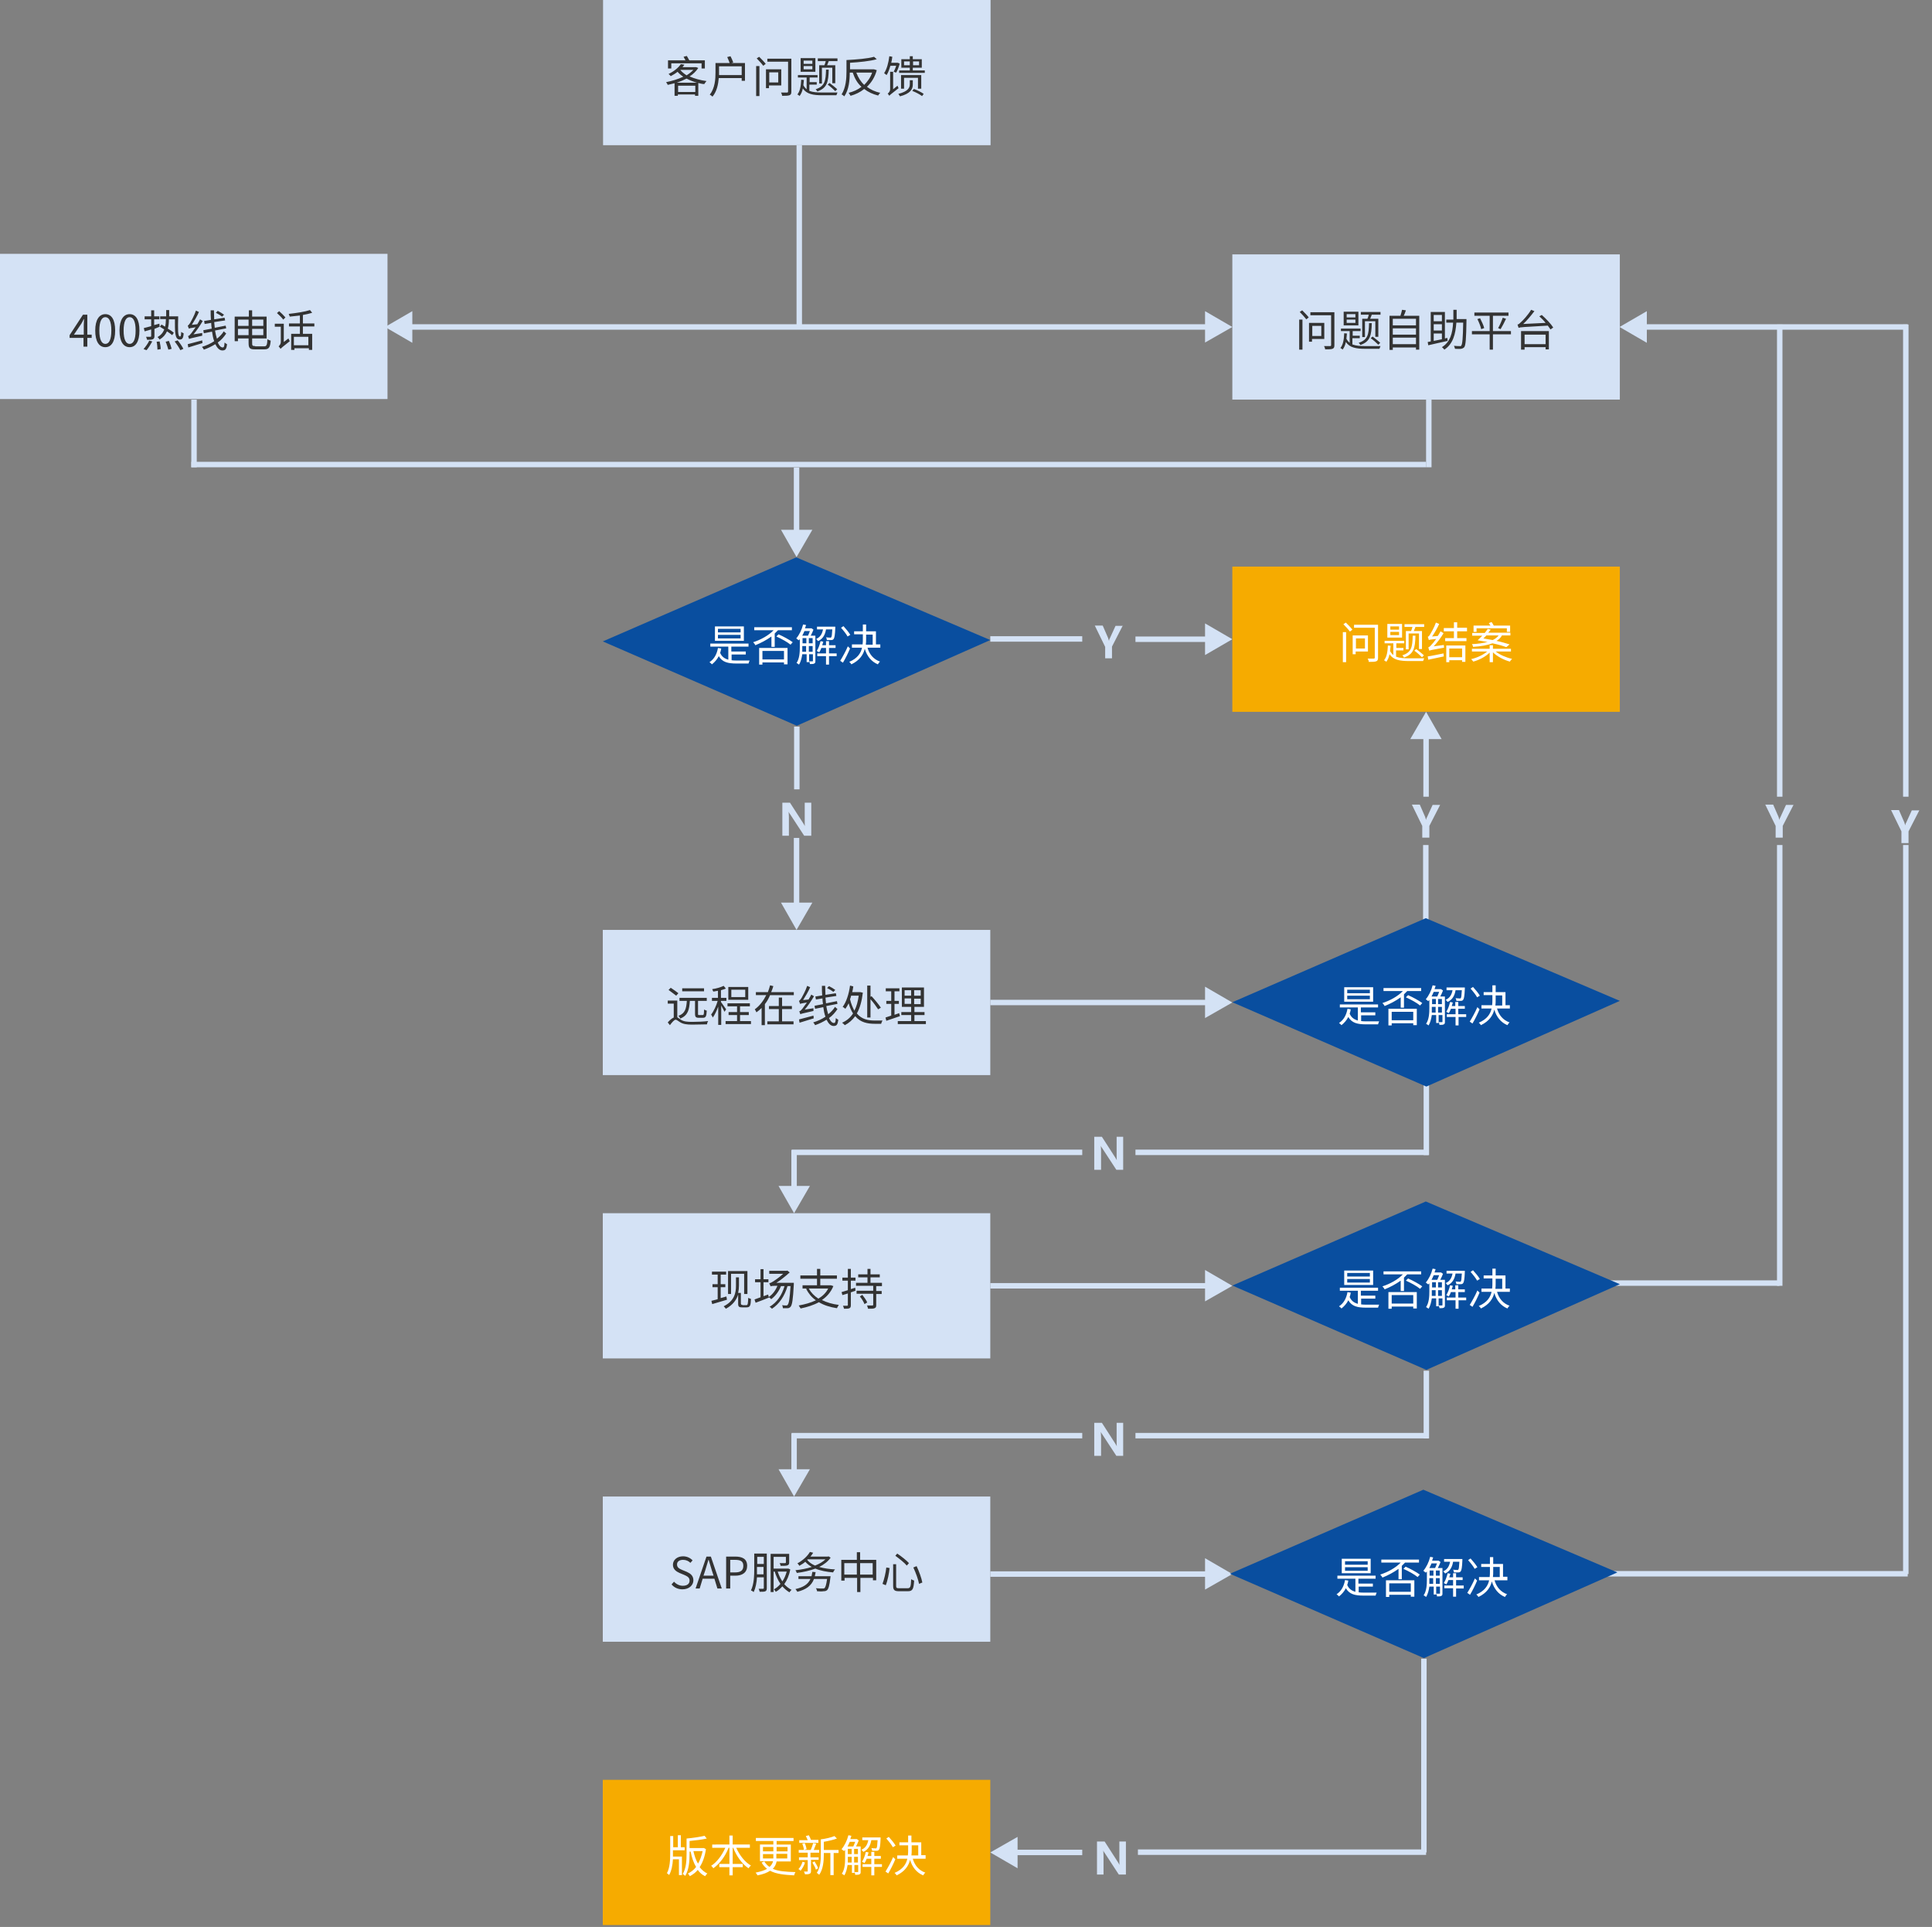 <?xml version="1.0" encoding="utf-8"?>
<!-- Generator: Adobe Illustrator 26.0.0, SVG Export Plug-In . SVG Version: 6.00 Build 0)  -->
<svg version="1.1" id="图层_1" xmlns="http://www.w3.org/2000/svg" xmlns:xlink="http://www.w3.org/1999/xlink" x="0px" y="0px"
	 viewBox="0 0 708 706" style="enable-background:new 0 0 708 706;" xml:space="preserve">
<rect x="0" y="0" width="708" height="706" fill="#808080" stroke="none"/>
<style type="text/css">
	.st0{fill:none;stroke:#D4E2F5;stroke-width:2;}
	.st1{fill:#D4E2F5;}
	.st2{fill:#333333;}
	.st3{fill:#F6AB00;}
	.st4{fill:#FFFFFF;}
	.st5{fill:#094E9F;}
</style>
<line class="st0" x1="292.9" y1="53.2" x2="292.9" y2="119.8"/>
<line class="st0" x1="71.1" y1="146.4" x2="71.1" y2="171.2"/>
<line class="st0" x1="70.1" y1="170.2" x2="522.6" y2="170.2"/>
<line class="st0" x1="523.6" y1="146.4" x2="523.6" y2="171.2"/>
<line class="st0" x1="362.9" y1="234.1" x2="396.6" y2="234.1"/>
<line class="st0" x1="292" y1="266.2" x2="292" y2="289.2"/>
<line class="st0" x1="522.5" y1="337.1" x2="522.5" y2="309.6"/>
<path class="st1" d="M411.5,229.1l-4,7.8v4.3H405V237l-3.8-7.8h2.9l2,4.6c0,0.1,0.1,0.4,0.3,1h0c0.1-0.4,0.1-0.7,0.3-0.9l2.1-4.6
	H411.5z"/>
<path class="st1" d="M297.3,306.2h-2.6l-5.1-7.8c-0.3-0.4-0.5-0.7-0.6-1h0c0,0.4,0.1,1.1,0.1,1.9v6.9h-2.4v-12.1h2.8l4.9,7.6
	c0.3,0.5,0.5,0.8,0.6,1h0c-0.1-0.3-0.1-0.8-0.1-1.7v-6.9h2.4V306.2z"/>
<path class="st1" d="M527.8,294.8l-4,7.8v4.3h-2.6v-4.3l-3.8-7.8h2.9l2,4.6c0,0.1,0.1,0.4,0.3,1h0c0.1-0.4,0.1-0.7,0.3-0.9l2.1-4.6
	H527.8z"/>
<path class="st1" d="M703.4,296.8l-4,7.8v4.3h-2.6v-4.3l-3.8-7.8h2.9l2,4.6c0,0.1,0.1,0.4,0.3,1h0c0.1-0.4,0.1-0.7,0.3-0.9l2.1-4.6
	H703.4z"/>
<path class="st1" d="M657.3,294.8l-4,7.8v4.3h-2.6v-4.3l-3.8-7.8h2.9l2,4.6c0,0.1,0.1,0.4,0.3,1h0c0.1-0.4,0.1-0.7,0.3-0.9l2.1-4.6
	H657.3z"/>
<path class="st1" d="M141.1,119.8l10,5.8V114L141.1,119.8z M451.6,119.8l-10-5.8v11.5L451.6,119.8z M150.1,120.8h292.5v-2H150.1
	V120.8z"/>
<path class="st1" d="M291.9,204.1l5.8-10l-11.5,0L291.9,204.1z M292.9,195.1v-23.8h-2v23.8H292.9z"/>
<path class="st1" d="M451.6,234.2l-10-5.8V240L451.6,234.2z M442.6,233.2h-26.5v2h26.5V233.2z"/>
<path class="st1" d="M451.6,367.3l-10-5.8v11.5L451.6,367.3z M442.6,366.3h-79.7v2h79.7V366.3z"/>
<path class="st1" d="M451.6,471.1l-10-5.8v11.5L451.6,471.1z M442.6,470.1h-79.7v2h79.7V470.1z"/>
<path class="st1" d="M451.6,576.7l-10-5.8v11.5L451.6,576.7z M442.6,575.7h-79.7v2h79.7V575.7z"/>
<path class="st1" d="M593.5,119.8l10,5.8V114L593.5,119.8z M602.5,120.8h96.6v-2h-96.6V120.8z"/>
<path class="st1" d="M362.9,678.7l10,5.8v-11.5L362.9,678.7z M371.9,679.7h24.7v-2h-24.7V679.7z"/>
<path class="st1" d="M291.9,340.7l5.8-10h-11.5L291.9,340.7z M292.9,331.7V307h-2v24.7H292.9z"/>
<path class="st1" d="M522.6,260.8l-5.8,10h11.5L522.6,260.8z M521.6,269.8v22.1h2v-22.1H521.6z"/>
<line class="st0" x1="290.1" y1="422.2" x2="396.6" y2="422.2"/>
<line class="st0" x1="416.1" y1="422.2" x2="523.5" y2="422.2"/>
<line class="st0" x1="522.7" y1="396.6" x2="522.7" y2="423.2"/>
<path class="st1" d="M411.7,428.6h-2.6l-5.1-7.8c-0.3-0.4-0.5-0.7-0.6-1h0c0,0.4,0.1,1.1,0.1,1.9v6.9H401v-12.1h2.8l4.9,7.6
	c0.3,0.5,0.5,0.8,0.6,1h0c-0.1-0.3-0.1-0.8-0.1-1.7v-6.9h2.4V428.6z"/>
<path class="st1" d="M291,444.5l5.8-10h-11.5L291,444.5z M292,435.5v-14.1h-2v14.1H292z"/>
<line class="st0" x1="290.1" y1="526" x2="396.6" y2="526"/>
<line class="st0" x1="416.1" y1="526" x2="523.5" y2="526"/>
<line class="st0" x1="417" y1="678.6" x2="522.6" y2="678.6"/>
<line class="st0" x1="584.7" y1="576.6" x2="699.1" y2="576.6"/>
<line class="st0" x1="546.5" y1="470.1" x2="652.1" y2="470.1"/>
<line class="st0" x1="522.7" y1="502.2" x2="522.7" y2="527"/>
<line class="st0" x1="521.8" y1="607.7" x2="521.8" y2="678.7"/>
<line class="st0" x1="698.4" y1="309.6" x2="698.4" y2="576.7"/>
<line class="st0" x1="652.2" y1="309.6" x2="652.2" y2="471.1"/>
<line class="st0" x1="698.4" y1="118.9" x2="698.4" y2="291.9"/>
<line class="st0" x1="652.2" y1="118.9" x2="652.2" y2="291.9"/>
<path class="st1" d="M411.7,533.4h-2.6l-5.1-7.8c-0.3-0.4-0.5-0.7-0.6-1h0c0,0.4,0.1,1.1,0.1,1.9v6.9H401v-12.1h2.8l4.9,7.6
	c0.3,0.5,0.5,0.8,0.6,1h0c-0.1-0.3-0.1-0.8-0.1-1.7v-6.9h2.4V533.4z"/>
<path class="st1" d="M412.6,686.8H410l-5.1-7.8c-0.3-0.4-0.5-0.7-0.6-1h0c0,0.4,0.1,1.1,0.1,1.9v6.9h-2.4v-12.1h2.8l4.9,7.6
	c0.3,0.5,0.5,0.8,0.6,1h0c-0.1-0.3-0.1-0.8-0.1-1.7v-6.9h2.4V686.8z"/>
<path class="st1" d="M291,548.3l5.8-10h-11.5L291,548.3z M292,539.3v-14.1h-2v14.1H292z"/>
<rect x="221" class="st1" width="142" height="53.2"/>
<path class="st2" d="M246,23.2h11.1v1.9h1.2v-3h-5.7c-0.3-0.5-0.6-1.1-0.9-1.6l-1.2,0.3c0.2,0.4,0.5,0.9,0.7,1.3h-6.4v3h1.2V23.2z
	 M248,30.3c1.2-0.4,2.4-0.9,3.6-1.5c1.2,0.6,2.4,1.1,3.8,1.5H248z M248.5,33.7v-2.3h6.3v2.3H248.5z M249.3,25.6h4.8
	c-0.7,0.7-1.5,1.4-2.5,2C250.7,27,249.8,26.3,249.3,25.6L249.3,25.6z M255.1,24.6l-0.2,0h-4.8c0.3-0.3,0.5-0.6,0.7-0.9l-1.3-0.2
	c-0.8,1.2-2.4,2.6-4.5,3.6c0.3,0.2,0.6,0.6,0.8,0.8c0.9-0.5,1.8-1,2.5-1.6c0.6,0.7,1.3,1.3,2.1,1.8c-1.9,0.9-4.2,1.6-6.3,2
	c0.2,0.3,0.5,0.7,0.6,1c0.8-0.2,1.7-0.4,2.5-0.6v4.6h1.2v-0.5h6.3v0.5h1.2v-4.7c0.7,0.2,1.5,0.4,2.2,0.4c0.2-0.3,0.5-0.8,0.8-1.1
	c-2.3-0.3-4.4-0.9-6.2-1.7c1.3-0.8,2.4-1.9,3.2-3.1L255.1,24.6z M263.5,27.4c0-0.3,0-0.6,0-0.8v-2.3h8.3v3.2H263.5z M268,23.1
	l0.7-0.2c-0.2-0.6-0.6-1.6-1-2.3l-1.2,0.3c0.3,0.7,0.7,1.6,0.9,2.2h-5.2v3.5c0,2.4-0.2,5.7-2.1,8.1c0.3,0.1,0.8,0.5,1,0.7
	c1.6-1.9,2.1-4.5,2.3-6.8h8.4v1h1.2v-6.5H268z M277.1,35.2h1.2v-11h-1.2V35.2z M277.3,21.4c0.8,0.8,1.9,2,2.4,2.7l0.9-0.7
	c-0.5-0.7-1.6-1.8-2.4-2.6L277.3,21.4z M285.2,26.5v3.7h-3.3v-3.7H285.2z M286.3,31.3v-5.9h-5.6v6.9h1.1v-1H286.3z M290,21.5h-8.8
	v1.1h7.6v10.9c0,0.3-0.1,0.4-0.4,0.4c-0.3,0-1.2,0-2.2,0c0.2,0.3,0.4,0.8,0.4,1.2c1.3,0,2.1,0,2.7-0.2c0.5-0.2,0.7-0.5,0.7-1.3V21.5
	z M300.2,23.9v6.7h1v-5.8h3.8v5.7h1.1v-6.6h-3c0.2-0.4,0.4-1,0.6-1.5h3.2v-1h-7.2v1h2.9c-0.1,0.5-0.3,1.1-0.5,1.5H300.2z
	 M306.8,32.7c-0.6-0.6-1.9-1.6-2.8-2.3l-0.7,0.6c1,0.7,2.2,1.8,2.8,2.4L306.8,32.7z M302.7,25.5c-0.1,4.1-0.4,6.1-3.8,7.2
	c0.2,0.2,0.5,0.5,0.6,0.8c3.6-1.2,4.1-3.5,4.2-8H302.7z M297.7,23.4h-3.2v-1.2h3.2V23.4z M297.7,25.4h-3.2v-1.2h3.2V25.4z
	 M298.8,21.3h-5.4v5h5.4V21.3z M296.7,31h2.6v-0.9h-2.6v-1.7h2.9v-0.9h-7.2v0.9h3.2v4.3c-0.5-0.4-0.9-0.9-1.2-1.5
	c0.1-0.6,0.1-1.2,0.2-1.9l-1-0.1c-0.1,2.3-0.4,4.2-1.4,5.4c0.2,0.1,0.7,0.4,0.8,0.6c0.6-0.8,1-1.7,1.2-2.8c1.4,2.1,3.8,2.5,7.2,2.5
	h5.1c0.1-0.3,0.3-0.8,0.4-1c-0.9,0-4.8,0-5.5,0c-1.9,0-3.5-0.1-4.8-0.6V31z M319.6,26.6c-0.6,1.8-1.7,3.3-2.9,4.5
	c-1.3-1.2-2.2-2.7-2.9-4.5H319.6z M320.3,25.4l-0.2,0h-8.6V23c3.4-0.2,7.3-0.6,9.8-1.3l-1-0.9c-2.3,0.7-6.5,1-10.1,1.2v4.2
	c0,2.5-0.2,5.9-1.8,8.4c0.3,0.1,0.8,0.5,1,0.7c1.7-2.4,2-6,2-8.7h1.1c0.7,2.1,1.7,3.9,3.2,5.2c-1.4,1.1-3,1.8-4.7,2.2
	c0.2,0.3,0.5,0.8,0.7,1.1c1.8-0.5,3.5-1.3,5-2.5c1.4,1.1,3.1,1.9,5.1,2.4c0.2-0.3,0.5-0.8,0.8-1c-2-0.4-3.6-1.2-4.9-2.2
	c1.6-1.5,2.9-3.5,3.6-6.1L320.3,25.4z M328.4,24.1c-0.2,0.8-0.6,1.6-0.9,2.2l0.9,0.3c0.5-0.8,1-2.1,1.3-3.3L329,23l-0.2,0h-2.2
	c0.2-0.7,0.3-1.5,0.4-2.2l-1.1-0.2c-0.3,2.4-0.9,4.7-1.9,6.2c0.2,0.2,0.7,0.5,0.9,0.7c0.6-0.9,1-2.1,1.4-3.4H328.4z M327.3,32.7
	v-6.4h-1.1v6.4c0,0.8-0.6,1.4-0.9,1.6c0.2,0.2,0.5,0.6,0.6,0.8c0.2-0.3,0.6-0.6,3.4-2.8c-0.1-0.2-0.3-0.6-0.4-0.9L327.3,32.7z
	 M334.5,29.4h-1.1v1.5c0,1.3-0.7,2.6-4.2,3.5c0.2,0.2,0.5,0.7,0.6,0.9c3.8-1,4.7-2.6,4.7-4.3V29.4z M337.6,32.5v-5h-7.4v5h1.1v-4
	h5.1v4H337.6z M334.3,33.3c1.3,0.5,2.8,1.3,3.6,1.9l0.6-0.8c-0.8-0.6-2.4-1.4-3.6-1.8L334.3,33.3z M331.3,23.9v-1.4h2.1v1.4H331.3z
	 M336.8,22.5v1.4h-2.2v-1.4H336.8z M334.5,25.8v-1h3.3v-3.1h-3.3v-1.1h-1.1v1.1h-3.1v3.1h3.1v1h-3.9v0.9h9.4v-0.9H334.5z"/>
<rect x="220.9" y="340.7" class="st1" width="142" height="53.2"/>
<path class="st2" d="M258,362.1h-8v1.1h8V362.1z M254.7,366.7v4.7c0,1.2,0.3,1.5,1.4,1.5h1.5c1,0,1.3-0.5,1.4-2.6
	c-0.3-0.1-0.8-0.3-1-0.4c0,1.7-0.1,2-0.5,2h-1.3c-0.4,0-0.4-0.1-0.4-0.5v-4.7h3.2v-1.1h-10v1.1h2.7c-0.2,2.8-0.6,4.6-3.1,5.5
	c0.3,0.2,0.6,0.7,0.7,1c2.8-1.2,3.3-3.2,3.5-6.5H254.7z M248.6,363.9c-0.6-0.5-1.9-1.4-2.8-2l-0.8,0.8c0.9,0.7,2.2,1.6,2.8,2.1
	L248.6,363.9z M248,366.6h-3.3v1.1h2.2v5.1c-0.7,0.3-1.5,1-2.2,1.8l0.8,1c0.8-1.1,1.6-2,2.1-2c0.4,0,0.9,0.5,1.6,0.9
	c1.1,0.7,2.4,0.9,4.4,0.9c1.7,0,4.4-0.1,5.5-0.1c0-0.4,0.2-0.9,0.4-1.2c-1.6,0.2-4,0.3-5.8,0.3c-1.8,0-3.1-0.1-4.2-0.8
	c-0.6-0.4-1-0.7-1.3-0.9V366.6z M273.1,365.3H268v-2.7h5.1V365.3z M274.2,361.6h-7.3v4.7h7.3V361.6z M266.1,369.8
	c-0.3-0.4-1.5-2.2-1.9-2.7v-0.4h2v-1.1h-2v-2.8c0.7-0.2,1.3-0.4,1.8-0.6l-0.8-1c-1,0.5-2.7,1-4.2,1.2c0.1,0.3,0.3,0.7,0.4,0.9
	c0.5-0.1,1.1-0.2,1.7-0.3v2.6h-2.2v1.1h2.1c-0.5,1.8-1.5,3.9-2.4,5c0.2,0.3,0.5,0.8,0.6,1.1c0.7-0.9,1.4-2.4,2-4v6.7h1.1v-7.1
	c0.4,0.8,1,1.8,1.2,2.3L266.1,369.8z M271.2,374.1v-2.2h3.2v-1.1h-3.2v-2.1h3.6v-1.1h-8.2v1.1h3.5v2.1H267v1.1h3.1v2.2h-4.2v1.1h9.3
	v-1.1H271.2z M286.6,369.7h3.6v-1.1h-3.6v-3.1h-1.2v3.1h-3.6v1.1h3.6v4.5h-4.2v1.1h9.6v-1.1h-4.2V369.7z M282.6,363.5
	c0.3-0.7,0.6-1.5,0.8-2.2l-1.2-0.3c-0.2,0.8-0.5,1.7-0.8,2.5H277v1.1h3.8c-1,2-2.4,3.9-4.2,5.2c0.2,0.3,0.5,0.8,0.6,1.1
	c0.7-0.5,1.3-1,1.9-1.6v6.3h1.2v-7.7c0.8-1,1.4-2.1,1.9-3.3h8.7v-1.1H282.6z M306.1,362.7c-0.5-0.4-1.5-1-2.3-1.4l-0.7,0.7
	c0.8,0.4,1.8,1,2.3,1.4L306.1,362.7z M294.9,369.9c1.2-1.4,2.4-3.2,3.4-4.9l-1-0.6c-0.3,0.6-0.6,1.2-1,1.8l-2,0.2
	c0.9-1.4,1.9-3.1,2.6-4.7l-1.1-0.5c-0.6,1.9-1.8,3.9-2.1,4.5c-0.4,0.5-0.6,0.9-0.9,1c0.1,0.3,0.3,0.9,0.4,1.1
	c0.2-0.1,0.6-0.2,2.5-0.5c-0.7,1-1.3,1.8-1.6,2.2c-0.5,0.6-0.8,1-1.2,1c0.1,0.3,0.3,0.8,0.4,1.1c0.3-0.2,0.9-0.3,4.8-1.2
	c0-0.2,0-0.7,0-1L294.9,369.9z M298.1,372.1c-2,0.5-4,1.1-5.3,1.4l0.2,1.2l5.2-1.6L298.1,372.1z M306,368.9c-0.6,1-1.5,1.9-2.5,2.7
	c-0.3-0.9-0.5-1.9-0.7-3l4.1-0.8l-0.2-1l-4,0.8c-0.1-0.7-0.1-1.4-0.2-2.1l4-0.6l-0.2-1l-3.8,0.6c0-1.1-0.1-2.1-0.1-3.3h-1.2
	c0,1.2,0,2.4,0.1,3.5l-2.5,0.4l0.2,1.1l2.4-0.4c0,0.7,0.1,1.5,0.2,2.1l-3.1,0.6l0.2,1.1l3-0.6c0.2,1.3,0.4,2.5,0.8,3.5
	c-1.3,0.9-2.9,1.6-4.5,2.1c0.3,0.3,0.6,0.7,0.7,1c1.5-0.5,2.9-1.2,4.2-2c0.7,1.4,1.5,2.3,2.6,2.3c1.1,0,1.5-0.5,1.7-2.3
	c-0.3-0.1-0.6-0.4-0.9-0.6c-0.1,1.4-0.2,1.8-0.7,1.8c-0.7,0-1.3-0.7-1.8-1.8c1.3-0.9,2.3-2.1,3.1-3.3L306,368.9z M319,366.1
	c1.1,1.2,2.2,2.8,2.8,3.7l1-0.6c-0.7-1.1-2.2-2.9-3.4-4.2l-0.4,0.2v-4.1h-1.2v11.7h1.2V366.1z M314.7,364.7
	c-0.3,2.2-0.8,4.1-1.6,5.6c-0.6-1.1-1.2-2.5-1.6-4.2c0.2-0.4,0.3-0.9,0.4-1.3H314.7z M315.3,363.5l-0.2,0h-2.8
	c0.2-0.7,0.3-1.4,0.4-2.1l-1.2-0.3c-0.4,3.1-1.4,6.1-2.7,7.8c0.3,0.1,0.7,0.5,1,0.7c0.4-0.6,0.8-1.2,1.2-2c0.4,1.5,1,2.8,1.6,3.7
	c-1,1.6-2.4,2.7-4,3.4c0.3,0.2,0.8,0.7,1,0.9c1.5-0.8,2.7-1.8,3.8-3.3c1.9,2.3,4.5,2.8,7.2,2.8h2.3c0.1-0.3,0.3-0.9,0.5-1.2
	c-0.6,0-2.3,0-2.8,0c-2.4,0-4.8-0.4-6.6-2.6c1.1-1.9,1.8-4.4,2.2-7.6L315.3,363.5z M329.5,371.2l-1.7,0.6v-4h1.6v-1.1h-1.6v-3.5h1.8
	v-1.1h-5v1.1h2v3.5h-1.8v1.1h1.8v4.3c-0.8,0.3-1.6,0.5-2.1,0.7l0.3,1.2c1.4-0.5,3.2-1.1,5-1.7L329.5,371.2z M331.5,365.8h2.4v2h-2.4
	V365.8z M331.5,362.8h2.4v2h-2.4V362.8z M337.4,364.8H335v-2h2.4V364.8z M337.4,367.9H335v-2h2.4V367.9z M335.1,374.1v-2.2h3.7v-1.1
	h-3.7v-1.9h3.5v-7.1h-8.1v7.1h3.4v1.9h-3.6v1.1h3.6v2.2H329v1.1h10.3v-1.1H335.1z"/>
<rect x="220.9" y="444.5" class="st1" width="142" height="53.2"/>
<path class="st2" d="M267.9,466.7h4.8v7.4h1.2v-8.4h-7.1v8.4h1.1V466.7z M266.2,475c-0.7,0.2-1.4,0.4-2.1,0.6v-4h1.7v-1.1h-1.7v-3.5
	h2v-1.1h-5.2v1.1h2.1v3.5h-1.9v1.1h1.9v4.4c-0.9,0.3-1.7,0.4-2.3,0.6l0.3,1.2l5.4-1.6L266.2,475z M272.1,478.1
	c-0.4,0-0.6-0.1-0.6-0.6v-3.8h-1c0.2-0.9,0.3-1.8,0.3-2.7V468h-1.1v3.1c0,2.5-0.5,5.5-4.5,7.5c0.2,0.2,0.6,0.6,0.8,0.9
	c2.6-1.4,3.9-3.3,4.5-5.2v3.4c0,1.1,0.4,1.3,1.5,1.3h1.5c1.4,0,1.6-0.6,1.7-3.1c-0.3-0.1-0.7-0.2-1-0.4c-0.1,2.3-0.2,2.7-0.7,2.7
	H272.1z M284.5,470c1.6-1,3.2-2.3,4.9-3.8l-0.9-0.7l-0.2,0.1h-6.4v1.1h5.1c-1.4,1.3-2.9,2.3-3.5,2.7c-0.6,0.4-1.2,0.7-1.6,0.8
	c0.2,0.3,0.4,0.9,0.5,1.1c0.1-0.1,0.7-0.2,1.4-0.2h1.1c-0.7,1.7-1.8,3.2-3.2,4.1l-0.2-0.9l-1.7,0.6v-5.1h1.8v-1.1h-1.8V465h-1.1v3.7
	h-2v1.1h2v5.5c-0.8,0.3-1.6,0.6-2.2,0.8l0.4,1.2c1.4-0.5,3.2-1.2,4.9-1.9l0-0.1c0.3,0.2,0.7,0.5,0.8,0.7c1.5-1.1,2.8-2.8,3.6-4.8
	h1.3c-1,3.4-2.8,6-5.5,7.6c0.3,0.1,0.7,0.5,0.9,0.7c2.7-1.8,4.6-4.6,5.7-8.3h1.1c-0.3,4.7-0.6,6.5-1.1,6.9c-0.1,0.2-0.3,0.2-0.5,0.2
	c-0.3,0-0.9,0-1.5-0.1c0.2,0.3,0.3,0.8,0.3,1.1c0.7,0,1.3,0,1.7,0c0.5,0,0.8-0.2,1.1-0.5c0.6-0.7,0.9-2.6,1.2-8.2c0-0.1,0-0.6,0-0.6
	H284.5z M303.5,472.1c-0.8,1.6-2.1,2.8-3.6,3.7c-1.5-1-2.7-2.2-3.5-3.7H303.5z M304.5,470.9l-0.2,0h-3.7v-2.4h6.1v-1.2h-6.1v-2.4
	h-1.2v2.4h-6.1v1.2h6.1v2.4h-5.3v1.2h1.7l-0.4,0.1c0.9,1.7,2,3.1,3.6,4.2c-1.9,0.9-4,1.5-6.3,1.9c0.2,0.3,0.5,0.8,0.7,1.1
	c2.4-0.5,4.7-1.2,6.7-2.3c1.8,1.1,4,1.8,6.6,2.2c0.2-0.4,0.5-0.9,0.7-1.2c-2.4-0.3-4.4-0.9-6.2-1.8c1.8-1.2,3.3-2.9,4.2-5.1
	L304.5,470.9z M313.4,471.8l-1.6,0.5v-3.1h1.7v-1.1h-1.7v-3.2h-1.1v3.2h-2v1.1h2v3.5c-0.9,0.3-1.6,0.5-2.3,0.7l0.3,1.1
	c0.6-0.2,1.3-0.4,2-0.6v4.2c0,0.2-0.1,0.3-0.3,0.3c-0.2,0-0.8,0-1.5,0c0.2,0.3,0.3,0.8,0.4,1.1c1,0,1.6,0,2-0.2
	c0.4-0.2,0.5-0.5,0.5-1.2v-4.6l1.7-0.6L313.4,471.8z M315.1,475c0.7,0.8,1.4,2,1.7,2.8l1-0.6c-0.3-0.8-1.1-1.9-1.8-2.8L315.1,475z
	 M323.2,471.1V470H319v-2h3.4v-1.1H319v-2h-1.1v2h-3.4v1.1h3.4v2h-4.2v1.1h6.3v1.8h-6.1v1.1h6.1v4c0,0.2-0.1,0.3-0.3,0.3
	c-0.2,0-1.1,0-2,0c0.2,0.3,0.3,0.8,0.4,1.2c1.2,0,2,0,2.4-0.2c0.5-0.2,0.6-0.5,0.6-1.2v-4h2v-1.1h-2v-1.8H323.2z"/>
<rect x="220.9" y="548.3" class="st1" width="142" height="53.2"/>
<path class="st2" d="M250.1,582.3c2.4,0,4-1.5,4-3.3c0-1.7-1.1-2.5-2.4-3.1l-1.7-0.7c-0.9-0.4-1.9-0.8-1.9-2c0-1.1,0.9-1.7,2.2-1.7
	c1.1,0,2,0.4,2.7,1.1l0.8-0.9c-0.8-0.9-2.1-1.5-3.5-1.5c-2.1,0-3.7,1.3-3.7,3.1c0,1.7,1.3,2.5,2.4,3l1.7,0.7c1.1,0.5,2,0.9,2,2.1
	c0,1.2-0.9,1.9-2.5,1.9c-1.2,0-2.4-0.6-3.2-1.5l-0.9,1C247,581.6,248.4,582.3,250.1,582.3z M257.8,577.3l0.6-1.8
	c0.4-1.3,0.8-2.6,1.2-4h0.1c0.4,1.4,0.8,2.6,1.2,4l0.6,1.8H257.8z M262.9,582h1.6l-4-11.7h-1.6l-4,11.7h1.5l1.1-3.6h4.3L262.9,582z
	 M266.1,582h1.5v-4.7h1.9c2.6,0,4.3-1.2,4.3-3.6c0-2.6-1.8-3.4-4.4-3.4h-3.3V582z M267.6,576.2v-4.7h1.7c2.1,0,3.1,0.5,3.1,2.2
	c0,1.7-1,2.4-3,2.4H267.6z M277.4,576.8c0-0.6,0-1.3,0-1.8v-0.9h2.4v2.7H277.4z M279.9,570.4v2.6h-2.4v-2.6H279.9z M281,569.2h-4.6
	v5.7c0,2.4-0.1,5.5-1.2,7.8c0.3,0.1,0.8,0.4,1,0.6c0.7-1.5,1.1-3.5,1.2-5.4h2.5v3.9c0,0.2-0.1,0.3-0.3,0.3c-0.2,0-0.9,0-1.6,0
	c0.2,0.3,0.3,0.8,0.4,1.1c1.1,0,1.7,0,2.1-0.2c0.4-0.2,0.5-0.6,0.5-1.2V569.2z M288.3,575.8c-0.4,1.4-0.9,2.6-1.6,3.6
	c-0.7-1.1-1.3-2.3-1.7-3.6H288.3z M288.9,574.7l-0.2,0h-5.2v-4.3h4.5v2c0,0.2-0.1,0.3-0.3,0.3c-0.2,0-1.1,0-2,0
	c0.2,0.3,0.3,0.7,0.4,1c1.2,0,2,0,2.5-0.2c0.5-0.2,0.6-0.5,0.6-1.1v-3.1h-6.8v14h1.1v-7.5h0.4c0.5,1.6,1.2,3.2,2.1,4.5
	c-0.7,0.9-1.6,1.6-2.4,2c0.2,0.2,0.5,0.6,0.7,0.9c0.9-0.5,1.7-1.2,2.4-2c0.8,0.9,1.6,1.6,2.6,2.2c0.2-0.3,0.5-0.7,0.8-0.9
	c-1-0.5-1.9-1.2-2.7-2.1c1-1.4,1.8-3.2,2.2-5.4L288.9,574.7z M298.6,577.5c0.1-0.4,0.2-1,0.3-1.5l-1.2-0.1c-0.1,0.6-0.2,1.1-0.3,1.6
	h-4.8v1h4.4c-0.9,2-2.7,3.1-5.5,3.7c0.2,0.2,0.5,0.7,0.7,1c3.1-0.8,5.1-2.1,6.1-4.7h4.8c-0.3,2.1-0.6,3.1-1,3.4
	c-0.2,0.1-0.4,0.1-0.7,0.1c-0.4,0-1.4,0-2.4-0.1c0.2,0.3,0.4,0.7,0.4,1.1c0.9,0.1,1.9,0.1,2.4,0c0.6,0,0.9-0.1,1.3-0.4
	c0.5-0.5,0.9-1.7,1.2-4.6c0-0.2,0.1-0.5,0.1-0.5H298.6z M296,571.3h6.5c-0.9,0.9-2.3,1.7-3.8,2.3c-1.2-0.5-2.2-1.2-2.9-2.1
	L296,571.3z M303.6,570.2l-0.2,0.1h-6.4c0.4-0.5,0.7-0.9,1-1.4l-1.2-0.3c-0.8,1.4-2.4,3-4.6,4.2c0.3,0.2,0.6,0.6,0.7,0.9
	c0.8-0.5,1.6-0.9,2.2-1.5c0.7,0.8,1.5,1.4,2.4,1.9c-1.9,0.6-4,1-6,1.2c0.2,0.3,0.4,0.7,0.5,1c2.3-0.3,4.7-0.8,6.8-1.6
	c1.9,0.8,4.1,1.2,6.5,1.4c0.1-0.3,0.4-0.8,0.7-1.1c-2.1-0.1-4.1-0.4-5.8-0.9c1.8-0.9,3.2-2,4.2-3.4L303.6,570.2z M315.2,576.9v-4.2
	h4.6v4.2H315.2z M309.4,576.9v-4.2h4.6v4.2H309.4z M315.2,571.5v-2.8h-1.2v2.8h-5.7v7.6h1.2v-1h4.6v5.2h1.2v-5.2h4.6v0.9h1.2v-7.5
	H315.2z M328.1,570c1.5,1.1,3.4,2.6,4.2,3.6l0.8-0.9c-0.9-1-2.8-2.5-4.3-3.5L328.1,570z M334.7,574.3c0.9,1.9,1.8,4.4,2.1,6l1.2-0.5
	c-0.3-1.6-1.2-4.1-2.1-6L334.7,574.3z M324.8,574.3c-0.2,1.9-0.8,4.4-1.4,6l1.2,0.5c0.7-1.7,1.2-4.4,1.4-6.3L324.8,574.3z
	 M327.3,573.1v7.9c0,1.6,0.5,2,2.2,2h3.2c1.8,0,2.1-0.9,2.3-3.9c-0.3-0.1-0.8-0.3-1.1-0.5c-0.1,2.8-0.3,3.3-1.3,3.3h-3.1
	c-0.9,0-1.1-0.1-1.1-0.9v-7.9H327.3z"/>
<rect y="93" class="st1" width="142" height="53.2"/>
<path class="st2" d="M27.1,122.6l2.7-4c0.3-0.6,0.7-1.2,0.9-1.7h0.1c0,0.6-0.1,1.6-0.1,2.1v3.6H27.1z M33.6,122.6h-1.6v-7.3h-1.6
	l-4.9,7.5v1h5.1v3.2h1.4v-3.2h1.6V122.6z M38.6,127.2c2.2,0,3.6-2,3.6-6.1c0-4.1-1.4-6-3.6-6c-2.2,0-3.7,2-3.7,6
	S36.3,127.2,38.6,127.2z M38.6,126c-1.3,0-2.2-1.5-2.2-4.9c0-3.4,0.9-4.9,2.2-4.9c1.3,0,2.2,1.4,2.2,4.9
	C40.8,124.6,39.9,126,38.6,126z M47.5,127.2c2.2,0,3.6-2,3.6-6.1c0-4.1-1.4-6-3.6-6c-2.2,0-3.7,2-3.7,6S45.2,127.2,47.5,127.2z
	 M47.5,126c-1.3,0-2.2-1.5-2.2-4.9c0-3.4,0.9-4.9,2.2-4.9c1.3,0,2.2,1.4,2.2,4.9C49.7,124.6,48.8,126,47.5,126z M53.7,128.3
	c0.7-0.8,1.5-2.1,2.1-3.2l-1.1-0.3c-0.5,1.1-1.4,2.3-2.1,3.1L53.7,128.3z M58.5,119.7l-0.1-1.1c-0.6,0.2-1.3,0.3-1.9,0.5V117h1.9
	v-1.1h-1.9v-2.2h-1.1v2.2H53v1.1h2.4v2.5c-1,0.3-2,0.5-2.7,0.7l0.3,1.2c0.7-0.2,1.5-0.4,2.4-0.7v2.4c0,0.2-0.1,0.3-0.3,0.3
	c-0.2,0-0.9,0-1.6,0c0.2,0.3,0.3,0.8,0.4,1.1c1,0,1.7,0,2.1-0.2c0.4-0.2,0.6-0.5,0.6-1.1v-2.7L58.5,119.7z M57.4,125.2
	c0.2,0.9,0.3,2.2,0.3,2.9l1.2-0.2c0-0.7-0.2-1.9-0.4-2.8L57.4,125.2z M60.7,125.2c0.4,0.9,0.8,2.2,1,2.9l1.2-0.3
	c-0.2-0.8-0.6-2-1-2.9L60.7,125.2z M64.1,116.9c0,4.7-0.1,7.5,1.8,7.5c0.9,0,1.3-0.5,1.4-2.3c-0.3-0.1-0.7-0.3-0.9-0.5
	c0,1.3-0.2,1.7-0.4,1.7c-0.9,0-0.8-2.5-0.7-7.4H62c0-0.7,0-1.5,0-2.3h-1.1c0,0.8,0,1.6,0,2.3h-2.2v1h2.1c0,1.1-0.1,2-0.3,2.8
	c-0.4-0.3-0.9-0.5-1.3-0.8l-0.6,0.8c0.5,0.3,1,0.7,1.6,1c-0.5,1.2-1.2,2.1-2.5,2.8c0.3,0.2,0.6,0.6,0.8,0.9c1.3-0.8,2.1-1.7,2.7-3
	c0.8,0.5,1.4,1,1.9,1.4l0.6-0.9c-0.5-0.4-1.3-1-2.2-1.5c0.3-1,0.4-2.1,0.4-3.4H64.1z M64,125.1c0.8,1,1.7,2.4,2.1,3.2l1.1-0.5
	c-0.4-0.8-1.3-2.2-2.1-3.1L64,125.1z M82.1,115.3c-0.5-0.4-1.5-1-2.3-1.4l-0.7,0.7c0.8,0.4,1.8,1,2.3,1.4L82.1,115.3z M70.9,122.5
	c1.2-1.4,2.4-3.2,3.4-4.9l-1-0.6c-0.3,0.6-0.6,1.2-1,1.8l-2,0.2c0.9-1.4,1.9-3.1,2.6-4.7l-1.1-0.5c-0.6,1.9-1.8,3.9-2.1,4.5
	c-0.4,0.5-0.6,0.9-0.9,1c0.1,0.3,0.3,0.9,0.4,1.1c0.2-0.1,0.6-0.2,2.5-0.5c-0.7,1-1.3,1.8-1.6,2.2c-0.5,0.6-0.8,1-1.2,1
	c0.1,0.3,0.3,0.8,0.4,1.1c0.3-0.2,0.9-0.3,4.8-1.2c0-0.2,0-0.7,0-1L70.9,122.5z M74.1,124.7c-2,0.5-4,1.1-5.3,1.4l0.2,1.2l5.2-1.6
	L74.1,124.7z M82,121.4c-0.6,1-1.5,1.9-2.5,2.7c-0.3-0.9-0.5-1.9-0.7-3l4.1-0.8l-0.2-1l-4,0.8c-0.1-0.7-0.1-1.4-0.2-2.1l4-0.6
	l-0.2-1l-3.8,0.6c0-1.1-0.1-2.1-0.1-3.3h-1.2c0,1.2,0,2.4,0.1,3.5l-2.5,0.4l0.2,1.1l2.4-0.4c0,0.7,0.1,1.5,0.2,2.1l-3.1,0.6l0.2,1.1
	l3-0.6c0.2,1.3,0.4,2.5,0.8,3.5c-1.3,0.9-2.9,1.6-4.5,2.1c0.3,0.3,0.6,0.7,0.7,1c1.5-0.5,2.9-1.2,4.2-2c0.7,1.4,1.5,2.3,2.6,2.3
	c1.1,0,1.5-0.5,1.7-2.3c-0.3-0.1-0.6-0.4-0.9-0.6c-0.1,1.4-0.2,1.8-0.7,1.8c-0.7,0-1.3-0.7-1.8-1.8c1.3-0.9,2.3-2.1,3.1-3.3
	L82,121.4z M87.2,122.8v-2.3h3.9v2.3H87.2z M91.1,117.1v2.3h-3.9v-2.3H91.1z M96.5,117.1v2.3h-4.1v-2.3H96.5z M92.4,122.8v-2.3h4.1
	v2.3H92.4z M93.5,126.8c-1,0-1.1-0.2-1.1-1.1v-1.7h5.3v-8h-5.3v-2.3h-1.2v2.3H86v9h1.2v-1h3.9v1.7c0,1.9,0.5,2.3,2.3,2.3h3.5
	c1.7,0,2.1-0.8,2.3-3.2c-0.4-0.1-0.9-0.3-1.2-0.5c-0.1,2.1-0.3,2.6-1.2,2.6H93.5z M104.6,116.3c-0.5-0.6-1.5-1.6-2.3-2.3l-0.8,0.7
	c0.8,0.7,1.8,1.7,2.3,2.4L104.6,116.3z M104,125.3v-6.7h-3.3v1.1h2.2v5.6c0,0.8-0.5,1.3-0.8,1.6c0.2,0.2,0.6,0.7,0.7,0.9
	c0.3-0.3,0.7-0.7,3.4-2.8c-0.1-0.2-0.4-0.7-0.5-1L104,125.3z M113,126.5h-5.3v-3.1h5.3V126.5z M115.2,119.6v-1.1H111v-3.1
	c1.2-0.2,2.4-0.5,3.4-0.8l-0.8-1c-1.8,0.6-5,1.1-7.8,1.4c0.1,0.3,0.3,0.7,0.4,1c1.2-0.1,2.4-0.3,3.7-0.4v2.9h-4v1.1h4v2.7h-3.2v5.9
	h1.2v-0.6h5.3v0.6h1.2v-5.9H111v-2.7H115.2z"/>
<rect x="451.6" y="93.2" class="st1" width="142" height="53.2"/>
<path class="st2" d="M476.1,128.1h1.2v-11h-1.2V128.1z M476.3,114.3c0.8,0.8,1.9,2,2.4,2.7l0.9-0.7c-0.5-0.7-1.6-1.8-2.4-2.6
	L476.3,114.3z M484.2,119.4v3.7h-3.3v-3.7H484.2z M485.3,124.2v-5.9h-5.6v6.9h1.1v-1H485.3z M489,114.4h-8.8v1.1h7.6v10.9
	c0,0.3-0.1,0.4-0.4,0.4c-0.3,0-1.2,0-2.2,0c0.2,0.3,0.4,0.8,0.4,1.2c1.3,0,2.1,0,2.7-0.2c0.5-0.2,0.7-0.5,0.7-1.3V114.4z
	 M499.2,116.8v6.7h1v-5.8h3.8v5.7h1.1v-6.6h-3c0.2-0.4,0.4-1,0.6-1.5h3.2v-1h-7.2v1h2.9c-0.1,0.5-0.3,1.1-0.5,1.5H499.2z
	 M505.8,125.6c-0.6-0.6-1.9-1.6-2.8-2.3l-0.7,0.6c1,0.7,2.2,1.8,2.8,2.4L505.8,125.6z M501.7,118.4c-0.1,4.1-0.4,6.1-3.8,7.2
	c0.2,0.2,0.5,0.5,0.6,0.8c3.6-1.2,4.1-3.5,4.2-8H501.7z M496.7,116.3h-3.2v-1.2h3.2V116.3z M496.7,118.3h-3.2v-1.2h3.2V118.3z
	 M497.8,114.2h-5.4v5h5.4V114.2z M495.7,123.9h2.6V123h-2.6v-1.7h2.9v-0.9h-7.2v0.9h3.2v4.3c-0.5-0.4-0.9-0.9-1.2-1.5
	c0.1-0.6,0.1-1.2,0.2-1.9l-1-0.1c-0.1,2.3-0.4,4.2-1.4,5.4c0.2,0.1,0.7,0.4,0.8,0.6c0.6-0.8,1-1.7,1.2-2.8c1.4,2.1,3.8,2.5,7.2,2.5
	h5.1c0.1-0.3,0.3-0.8,0.4-1c-0.9,0-4.8,0-5.5,0c-1.9,0-3.5-0.1-4.8-0.6V123.9z M510.4,126.1v-2.4h8.5v2.4H510.4z M518.9,120.3v2.3
	h-8.5v-2.3H518.9z M518.9,116.8v2.4h-8.5v-2.4H518.9z M514.4,115.7c0.3-0.6,0.6-1.3,0.8-2l-1.4-0.2c-0.1,0.6-0.4,1.5-0.6,2.2h-4
	v12.5h1.2v-0.9h8.5v0.8h1.2v-12.4H514.4z M525.4,122.2h3v2.1c-1.1,0.2-2.1,0.4-3,0.6V122.2z M528.4,115.4v2.3h-3v-2.3H528.4z
	 M528.4,121.1h-3v-2.3h3V121.1z M530.4,123.8l-0.9,0.2v-9.7h-5.2v10.8l-1.1,0.2l0.2,1.2c1.9-0.4,4.6-1.1,7.1-1.6L530.4,123.8z
	 M533.8,117.1c0-1.2,0-2.4,0-3.6h-1.2c0,1.2,0,2.4,0,3.6H530v1.1h2.5c-0.2,3.8-1,7.1-4.1,9c0.3,0.2,0.7,0.6,0.9,0.9
	c3.2-2.1,4.1-5.7,4.4-9.9h2.5c-0.1,5.8-0.3,7.9-0.7,8.4c-0.1,0.2-0.3,0.3-0.6,0.2c-0.3,0-1.2,0-2.1-0.1c0.2,0.3,0.3,0.8,0.4,1.1
	c0.8,0,1.7,0.1,2.2,0c0.5-0.1,0.8-0.2,1.2-0.6c0.5-0.7,0.7-3,0.8-9.7c0-0.1,0-0.6,0-0.6H533.8z M553.7,121.3h-6.6v-5.6h5.7v-1.2
	h-12.5v1.2h5.6v5.6h-6.5v1.2h6.5v5.6h1.2v-5.6h6.6V121.3z M541.4,116.9c0.6,1.2,1.2,2.7,1.4,3.7l1.1-0.4c-0.2-0.9-0.9-2.4-1.5-3.6
	L541.4,116.9z M549.9,120.6c0.6-1,1.4-2.5,2-3.8l-1.2-0.4c-0.4,1.2-1.1,2.8-1.7,3.8L549.9,120.6z M566.4,122.6v3.5h-7.7v-3.5H566.4z
	 M557.5,128.1h1.2v-0.9h7.7v0.8h1.2v-6.7h-10.2V128.1z M564.1,115.9c0.8,0.7,1.6,1.5,2.3,2.4l-8.2,0.4c1.4-1.3,2.8-3,4.1-4.7
	l-1.2-0.5c-1.2,2-3.1,4-3.7,4.5c-0.5,0.5-0.9,0.9-1.3,0.9c0.1,0.3,0.3,0.9,0.4,1.2c0.6-0.2,1.6-0.3,10.7-0.8c0.4,0.5,0.7,1,1,1.4
	l1-0.7c-0.8-1.3-2.7-3.3-4.2-4.6L564.1,115.9z"/>
<rect x="451.6" y="207.6" class="st3" width="142" height="53.2"/>
<path class="st4" d="M492.1,242.6h1.2v-11h-1.2V242.6z M492.3,228.7c0.8,0.8,1.9,2,2.4,2.7l0.9-0.7c-0.5-0.7-1.6-1.8-2.4-2.6
	L492.3,228.7z M500.2,233.9v3.7h-3.3v-3.7H500.2z M501.3,238.7v-5.9h-5.6v6.9h1.1v-1H501.3z M505,228.9h-8.8v1.1h7.6v10.9
	c0,0.3-0.1,0.4-0.4,0.4c-0.3,0-1.2,0-2.2,0c0.2,0.3,0.4,0.8,0.4,1.2c1.3,0,2.1,0,2.7-0.2c0.5-0.2,0.7-0.5,0.7-1.3V228.9z
	 M515.2,231.2v6.7h1v-5.8h3.8v5.7h1.1v-6.6h-3c0.2-0.4,0.4-1,0.6-1.5h3.2v-1h-7.2v1h2.9c-0.1,0.5-0.3,1.1-0.5,1.5H515.2z
	 M521.8,240.1c-0.6-0.6-1.9-1.6-2.8-2.3l-0.7,0.6c1,0.7,2.2,1.8,2.8,2.4L521.8,240.1z M517.7,232.9c-0.1,4.1-0.4,6.1-3.8,7.2
	c0.2,0.2,0.5,0.5,0.6,0.8c3.6-1.2,4.1-3.5,4.2-8H517.7z M512.7,230.7h-3.2v-1.2h3.2V230.7z M512.7,232.7h-3.2v-1.2h3.2V232.7z
	 M513.8,228.6h-5.4v5h5.4V228.6z M511.7,238.3h2.6v-0.9h-2.6v-1.7h2.9v-0.9h-7.2v0.9h3.2v4.3c-0.5-0.4-0.9-0.9-1.2-1.5
	c0.1-0.6,0.1-1.2,0.2-1.9l-1-0.1c-0.1,2.3-0.4,4.2-1.4,5.4c0.2,0.1,0.7,0.4,0.8,0.6c0.6-0.8,1-1.7,1.2-2.8c1.4,2.1,3.8,2.5,7.2,2.5
	h5.1c0.1-0.3,0.3-0.8,0.4-1c-0.9,0-4.8,0-5.5,0c-1.9,0-3.5-0.1-4.8-0.6V238.3z M525.4,236.8c1.3-1.4,2.6-3.1,3.6-4.8l-1.1-0.7
	c-0.3,0.6-0.7,1.2-1,1.7l-2.1,0.2c0.9-1.3,1.9-3,2.6-4.6l-1.2-0.5c-0.6,1.8-1.8,3.8-2.1,4.3c-0.3,0.5-0.6,0.9-0.9,0.9
	c0.2,0.3,0.3,0.9,0.4,1.2c0.2-0.1,0.6-0.2,2.7-0.4c-0.7,1-1.4,1.8-1.7,2.1c-0.5,0.6-0.9,0.9-1.2,1c0.1,0.3,0.3,0.9,0.4,1.2
	c0.4-0.2,0.9-0.3,5.4-1.1c0-0.3-0.1-0.7-0.1-1L525.4,236.8z M523.4,241.7c1.6-0.3,3.7-0.8,5.7-1.2l-0.1-1.1
	c-2.1,0.4-4.3,0.9-5.8,1.1L523.4,241.7z M535.8,237.6v3.2h-4.7v-3.2H535.8z M529.9,242.6h1.2v-0.7h4.7v0.6h1.2v-6h-7V242.6z
	 M537.6,231.2v-1.2H534V228h-1.2v2.1h-3.7v1.2h3.7v2.5h-3.2v1.1h7.8v-1.1H534v-2.5H537.6z M541,230.2h11.2v1.3h1.2v-2.3h-6
	c-0.2-0.4-0.5-0.9-0.8-1.3l-1,0.4c0.2,0.3,0.4,0.6,0.6,0.9h-6.2v2.3h1.1V230.2z M549.2,232.8c-0.5,0.7-1.3,1.3-2.2,1.7
	c-1.1-0.2-2.3-0.4-3.4-0.6c0.4-0.3,0.7-0.7,1.1-1.1H549.2z M553.2,236.1c-1.3-0.4-2.9-0.9-4.8-1.3c0.9-0.5,1.6-1.2,2-2h3.1v-1h-8.1
	c0.3-0.4,0.6-0.8,0.9-1.1l-1.1-0.3c-0.3,0.5-0.7,1-1.1,1.5h-4.6v1h3.7c-0.6,0.6-1.2,1.2-1.7,1.7c1.3,0.2,2.5,0.4,3.6,0.6
	c-1.5,0.4-3.4,0.7-5.7,0.8c0.2,0.3,0.4,0.6,0.4,1c3-0.2,5.3-0.6,7.1-1.3c2,0.4,3.8,0.9,5.1,1.4L553.2,236.1z M553.7,238.7v-1h-6.6
	v-1.3h-1.2v1.3h-6.5v1h5.6c-1.4,1.2-3.7,2.3-5.9,2.8c0.3,0.2,0.6,0.7,0.8,0.9c2.2-0.6,4.5-1.8,6-3.3v3.5h1.2V239
	c1.5,1.5,4,2.8,6.2,3.4c0.2-0.3,0.5-0.7,0.8-1c-2.2-0.5-4.5-1.5-6-2.7H553.7z"/>
<rect x="220.9" y="652.1" class="st3" width="142" height="53.2"/>
<path class="st4" d="M246.7,677.9h4.2v-1.1h-1.4v-4.4h-1.1v4.4h-1.7v-4.1h-1.1v6.3c0,2.4-0.1,5.3-1.2,7.3c0.3,0.2,0.7,0.5,0.8,0.7
	c0.9-1.6,1.3-3.7,1.4-5.8h2.2v5.8h1.1v-6.8h-3.3c0-0.4,0-0.8,0-1.1V677.9z M257.5,678.2c-0.4,1.8-1,3.4-1.7,4.6
	c-0.8-1.3-1.3-2.9-1.7-4.6H257.5z M258,677.1l-0.2,0h-5.1v-2.6c2.2-0.2,4.6-0.5,6.3-0.9l-0.8-1c-1.6,0.4-4.3,0.8-6.6,1v5.5
	c0,2.4-0.1,5.3-1.4,7.5c0.3,0.1,0.7,0.5,0.9,0.7c1.4-2.3,1.6-5.5,1.6-8.1v-0.8h0.4c0.4,2.1,1,4,2,5.6c-0.8,1.1-1.9,1.9-3,2.4
	c0.2,0.2,0.5,0.7,0.7,1c1.1-0.6,2.1-1.3,2.9-2.3c0.7,1,1.6,1.8,2.7,2.3c0.2-0.3,0.5-0.7,0.8-1c-1.1-0.5-2-1.3-2.8-2.3
	c1.1-1.7,1.9-3.9,2.3-6.6L258,677.1z M274.8,677v-1.2h-6.3v-3.3h-1.2v3.3H261v1.2h4.8c-1.2,2.7-3.1,5.3-5.2,6.6
	c0.3,0.2,0.7,0.7,0.8,0.9c2.3-1.6,4.4-4.4,5.6-7.5h0.3v5.9h-3.7v1.2h3.7v3h1.2v-3h3.7v-1.2h-3.7V677h0.2c1.2,3.1,3.3,6,5.6,7.5
	c0.2-0.3,0.6-0.8,0.9-1c-2.2-1.2-4.2-3.8-5.4-6.5H274.8z M279.6,680.9v-1.6h3.8v0.6c0,0.3,0,0.7,0,1H279.6z M279.6,676.7h3.8v1.6
	h-3.8V676.7z M288.6,676.7v1.6h-4v-1.6H288.6z M288.6,680.9h-4.1c0-0.3,0-0.6,0-1v-0.7h4V680.9z M289.8,681.9v-6.1h-5.2v-1.3h6.2
	v-1.1H277v1.1h6.4v1.3h-4.9v6.1h4.8c-0.2,0.8-0.6,1.5-1.3,2.1c-0.8-0.5-1.4-1.2-1.9-2l-1,0.4c0.5,0.9,1.2,1.7,2,2.3
	c-1,0.6-2.3,1-4.2,1.4c0.3,0.3,0.6,0.8,0.7,1c2.1-0.4,3.6-1,4.6-1.7c2.2,1.2,5.1,1.5,8.8,1.7c0.1-0.4,0.3-0.9,0.5-1.2
	c-3.6-0.1-6.3-0.3-8.3-1.2c0.8-0.8,1.2-1.7,1.4-2.7H289.8z M299.9,674.1h-2.7c-0.2-0.5-0.5-1.2-0.8-1.7l-1.1,0.3
	c0.2,0.4,0.5,1,0.7,1.5h-3.1v1h7V674.1z M294.1,682.1c-0.3,1-0.8,2-1.5,2.7c0.2,0.1,0.6,0.4,0.8,0.6c0.6-0.8,1.3-1.9,1.6-3
	L294.1,682.1z M294,675.5c0.3,0.7,0.6,1.7,0.6,2.3l1-0.3c-0.1-0.6-0.4-1.6-0.7-2.2L294,675.5z M300,681.5v-1h-3v-1.7h3.2v-1h-2
	c0.3-0.7,0.6-1.5,0.9-2.3l-1.1-0.2c-0.2,0.7-0.6,1.8-0.9,2.5h-4.4v1h3.3v1.7h-3.2v1h3.2v4c0,0.2,0,0.2-0.2,0.2c-0.2,0-0.7,0-1.2,0
	c0.2,0.3,0.3,0.7,0.4,1c0.8,0,1.3,0,1.7-0.2c0.4-0.2,0.5-0.4,0.5-1v-4.1H300z M297.7,682.4c0.5,0.8,1.1,1.9,1.3,2.6l0.8-0.5
	c-0.2-0.7-0.8-1.7-1.3-2.5L297.7,682.4z M307.2,677.8h-5.3v-3c1.7-0.3,3.5-0.7,4.8-1.2l-0.9-0.9c-1.2,0.5-3.2,1-5,1.2v5.5
	c0,2.1-0.1,4.8-1.5,6.8c0.3,0.1,0.7,0.5,0.9,0.7c1.5-2.1,1.7-5.2,1.7-7.5v-0.5h2.4v8.1h1.2v-8.1h1.8V677.8z M313,682.4v-2.1h1.4v2.1
	H313z M310.7,682.4c0-0.6,0-1.1,0-1.6v-0.5h1.4v2.1H310.7z M313.4,674.8c-0.2,0.6-0.5,1.2-0.7,1.7h-2.1c0.3-0.5,0.5-1.1,0.8-1.7
	H313.4z M313,677.4h1.4v1.9H313V677.4z M310.7,677.4h1.4v1.9h-1.4V677.4z M315.4,676.5h-1.7c0.4-0.7,0.7-1.5,1-2.2l-0.7-0.5l-0.2,0
	h-2.2c0.1-0.4,0.3-0.8,0.4-1.2l-1.1-0.2c-0.5,2-1.4,3.8-2.5,5.1c0.2,0.2,0.7,0.5,0.9,0.7c0.1-0.1,0.2-0.3,0.4-0.4v2.9
	c0,1.8-0.1,4.2-1.2,5.8c0.2,0.1,0.7,0.4,0.9,0.6c0.7-1.1,1-2.5,1.2-3.8h1.6v2.9h0.9v-2.9h1.4v2.4c0,0.2,0,0.2-0.2,0.2
	c-0.1,0-0.6,0-1.2,0c0.2,0.3,0.3,0.7,0.3,1c0.8,0,1.3,0,1.6-0.2c0.4-0.2,0.4-0.5,0.4-1V676.5z M321.6,674.3
	c-0.1,1.9-0.2,2.6-0.4,2.8c-0.1,0.1-0.2,0.2-0.5,0.1c-0.2,0-0.8,0-1.4-0.1c0.2,0.3,0.3,0.7,0.3,1c0.7,0,1.3,0,1.6,0
	c0.4,0,0.7-0.1,0.9-0.4c0.3-0.4,0.5-1.4,0.6-4c0-0.2,0-0.5,0-0.5h-6.7v1h2.2c-0.3,1.5-0.9,2.8-2.5,3.5c0.2,0.2,0.5,0.6,0.7,0.8
	c1.9-0.9,2.6-2.5,2.9-4.3H321.6z M323.2,683h-2.8v-2h2.4v-1h-2.4v-1.5h-1.1v1.5h-1.4c0.1-0.4,0.3-0.8,0.4-1.3l-1-0.2
	c-0.3,1.3-0.8,2.7-1.4,3.6c0.3,0.1,0.7,0.4,0.9,0.5c0.3-0.4,0.6-1,0.8-1.6h1.7v2h-3.2v1h3.2v3.1h1.1V684h2.8V683z M328.2,676.2
	c-0.5-0.9-1.6-2.2-2.5-3.2l-0.9,0.6c0.9,1,2,2.4,2.4,3.2L328.2,676.2z M327.3,680.4c-0.8,1.9-2,4-2.8,5.3l1,0.7
	c0.9-1.5,1.9-3.5,2.6-5.2L327.3,680.4z M334.1,676.1h2.4v3.7H334c0.1-0.7,0.1-1.4,0.1-2V676.1z M339.2,680.9v-1.2h-1.6V675h-3.6
	v-2.5h-1.2v2.5h-3.2v1.1h3.2v1.7c0,0.6,0,1.3-0.1,2h-3.9v1.2h3.7c-0.4,1.9-1.6,3.9-4.7,5.2c0.3,0.2,0.7,0.7,0.8,0.9
	c3.1-1.5,4.4-3.6,4.9-5.7c0.8,2.7,2.4,4.7,4.8,5.7c0.2-0.3,0.5-0.8,0.8-1c-2.3-0.8-3.9-2.6-4.6-5.1H339.2z"/>
<path class="st5" d="M291.8,204.2l71.1,30.3L292,265.9L220.9,235L291.8,204.2z"/>
<path class="st4" d="M271.4,231.7h-8.3v-1.3h8.3V231.7z M271.4,233.9h-8.3v-1.3h8.3V233.9z M272.6,229.5h-10.6v5.3h10.6V229.5z
	 M268,239.8h5.3v-1.1H268v-1.8h6.3v-1.1h-14v1.1h6.6v4.8c-1.4-0.4-2.4-1.1-3-2.5c0.2-0.5,0.3-1,0.4-1.6l-1.2-0.2
	c-0.4,2.3-1.4,4.1-3.1,5.2c0.3,0.2,0.7,0.6,0.9,0.8c1-0.8,1.9-1.8,2.5-3c1.3,2.2,3.3,2.7,6.5,2.7h4.4c0.1-0.4,0.3-0.9,0.4-1.1
	c-0.8,0-4.1,0-4.7,0c-0.7,0-1.3,0-1.9-0.1V239.8z M282.7,237h1.2v-4.9c0.4-0.4,0.8-0.8,1.2-1.2h5.1v-1.1h-13.8v1.1h7.1
	c-1.8,1.9-4.7,3.5-7.5,4.4c0.3,0.3,0.7,0.8,0.8,1.1c2-0.8,4.1-1.9,5.9-3.2V237z M287.3,238.5v3.1h-7.9v-3.1H287.3z M278.2,243.5h1.2
	v-0.8h7.9v0.7h1.3v-6h-10.4V243.5z M284.5,233.2c1.8,0.8,4,2,5.2,3l0.8-0.9c-1.2-0.9-3.4-2.1-5.2-2.9L284.5,233.2z M296.4,238.8
	v-2.1h1.4v2.1H296.4z M294,238.8c0-0.6,0-1.1,0-1.6v-0.5h1.4v2.1H294z M296.8,231.2c-0.2,0.6-0.5,1.2-0.7,1.7h-2.1
	c0.3-0.5,0.5-1.1,0.8-1.7H296.8z M296.4,233.8h1.4v1.9h-1.4V233.8z M294.1,233.8h1.4v1.9h-1.4V233.8z M298.8,232.9h-1.7
	c0.4-0.7,0.7-1.5,1-2.2l-0.7-0.5l-0.2,0H295c0.1-0.4,0.3-0.8,0.4-1.2l-1.1-0.2c-0.5,2-1.4,3.8-2.5,5.1c0.2,0.2,0.7,0.5,0.9,0.7
	c0.1-0.1,0.2-0.3,0.4-0.4v2.9c0,1.8-0.1,4.2-1.2,5.8c0.2,0.1,0.7,0.4,0.9,0.6c0.7-1.1,1-2.5,1.2-3.8h1.6v2.9h0.9v-2.9h1.4v2.4
	c0,0.2,0,0.2-0.2,0.2c-0.1,0-0.6,0-1.2,0c0.2,0.3,0.3,0.7,0.3,1c0.8,0,1.3,0,1.6-0.2c0.4-0.2,0.4-0.5,0.4-1V232.9z M305,230.7
	c-0.1,1.9-0.2,2.6-0.4,2.8c-0.1,0.1-0.2,0.2-0.5,0.1c-0.2,0-0.8,0-1.4-0.1c0.2,0.3,0.3,0.7,0.3,1c0.7,0,1.3,0,1.6,0
	c0.4,0,0.7-0.1,0.9-0.4c0.3-0.4,0.5-1.4,0.6-4c0-0.2,0-0.5,0-0.5h-6.7v1h2.2c-0.3,1.5-0.9,2.8-2.5,3.5c0.2,0.2,0.5,0.6,0.7,0.8
	c1.9-0.9,2.6-2.5,2.9-4.3H305z M306.6,239.4h-2.8v-2h2.4v-1h-2.4v-1.5h-1.1v1.5h-1.4c0.1-0.4,0.3-0.8,0.4-1.3l-1-0.2
	c-0.3,1.3-0.8,2.7-1.4,3.6c0.3,0.1,0.7,0.4,0.9,0.5c0.3-0.4,0.6-1,0.8-1.6h1.7v2h-3.2v1h3.2v3.1h1.1v-3.1h2.8V239.4z M311.6,232.6
	c-0.5-0.9-1.6-2.2-2.5-3.2l-0.9,0.6c0.9,1,2,2.4,2.4,3.2L311.6,232.6z M310.7,236.8c-0.8,1.9-2,4-2.8,5.3l1,0.7
	c0.9-1.5,1.9-3.5,2.6-5.2L310.7,236.8z M317.4,232.5h2.4v3.7h-2.5c0.1-0.7,0.1-1.4,0.1-2V232.5z M322.6,237.3v-1.2H321v-4.8h-3.6
	v-2.5h-1.2v2.5H313v1.1h3.2v1.7c0,0.6,0,1.3-0.1,2h-3.9v1.2h3.7c-0.4,1.9-1.6,3.9-4.7,5.2c0.3,0.2,0.7,0.7,0.8,0.9
	c3.1-1.5,4.4-3.6,4.9-5.7c0.8,2.7,2.4,4.7,4.8,5.7c0.2-0.3,0.5-0.8,0.8-1c-2.3-0.8-3.9-2.6-4.6-5.1H322.6z"/>
<path class="st5" d="M522.5,336.4l71.1,30.3l-70.9,31.4l-71.1-30.9L522.5,336.4z"/>
<path class="st4" d="M502,363.9h-8.3v-1.3h8.3V363.9z M502,366.1h-8.3v-1.3h8.3V366.1z M503.2,361.7h-10.6v5.3h10.6V361.7z
	 M498.7,372h5.3v-1.1h-5.3v-1.8h6.3v-1.1h-14v1.1h6.6v4.8c-1.4-0.4-2.4-1.1-3-2.5c0.2-0.5,0.3-1,0.4-1.6l-1.2-0.2
	c-0.4,2.3-1.4,4.1-3.1,5.2c0.3,0.2,0.7,0.6,0.9,0.8c1-0.8,1.9-1.8,2.5-3c1.3,2.2,3.3,2.7,6.5,2.7h4.4c0.1-0.4,0.3-0.9,0.4-1.1
	c-0.8,0-4.1,0-4.7,0c-0.7,0-1.3,0-1.9-0.1V372z M513.3,369.2h1.2v-4.9c0.4-0.4,0.8-0.8,1.2-1.2h5.1V362h-13.8v1.1h7.1
	c-1.8,1.9-4.7,3.5-7.5,4.4c0.3,0.3,0.7,0.8,0.8,1.1c2-0.8,4.1-1.9,5.9-3.2V369.2z M517.9,370.7v3.1H510v-3.1H517.9z M508.8,375.7
	h1.2v-0.8h7.9v0.7h1.3v-6h-10.4V375.7z M515.2,365.4c1.8,0.8,4,2,5.2,3l0.8-0.9c-1.2-0.9-3.4-2.1-5.2-2.9L515.2,365.4z M527,371
	v-2.1h1.4v2.1H527z M524.7,371c0-0.6,0-1.1,0-1.6v-0.5h1.4v2.1H524.7z M527.4,363.4c-0.2,0.6-0.5,1.2-0.7,1.7h-2.1
	c0.3-0.5,0.5-1.1,0.8-1.7H527.4z M527,366h1.4v1.9H527V366z M524.8,366h1.4v1.9h-1.4V366z M529.5,365.1h-1.7c0.4-0.7,0.7-1.5,1-2.2
	l-0.7-0.5l-0.2,0h-2.2c0.1-0.4,0.3-0.8,0.4-1.2L525,361c-0.5,2-1.4,3.8-2.5,5.1c0.2,0.2,0.7,0.5,0.9,0.7c0.1-0.1,0.2-0.3,0.4-0.4
	v2.9c0,1.8-0.1,4.2-1.2,5.8c0.2,0.1,0.7,0.4,0.9,0.6c0.7-1.1,1-2.5,1.2-3.8h1.6v2.9h0.9v-2.9h1.4v2.4c0,0.2,0,0.2-0.2,0.2
	c-0.1,0-0.6,0-1.2,0c0.2,0.3,0.3,0.7,0.3,1c0.8,0,1.3,0,1.6-0.2c0.4-0.2,0.4-0.5,0.4-1V365.1z M535.7,362.9
	c-0.1,1.9-0.2,2.6-0.4,2.8c-0.1,0.1-0.2,0.2-0.5,0.1c-0.2,0-0.8,0-1.4-0.1c0.2,0.3,0.3,0.7,0.3,1c0.7,0,1.3,0,1.6,0
	c0.4,0,0.7-0.1,0.9-0.4c0.3-0.4,0.5-1.4,0.6-4c0-0.2,0-0.5,0-0.5h-6.7v1h2.2c-0.3,1.5-0.9,2.8-2.5,3.5c0.2,0.2,0.5,0.6,0.7,0.8
	c1.9-0.9,2.6-2.5,2.9-4.3H535.7z M537.2,371.6h-2.8v-2h2.4v-1h-2.4v-1.5h-1.1v1.5H532c0.1-0.4,0.3-0.8,0.4-1.3l-1-0.2
	c-0.3,1.3-0.8,2.7-1.4,3.6c0.3,0.1,0.7,0.4,0.9,0.5c0.3-0.4,0.6-1,0.8-1.6h1.7v2h-3.2v1h3.2v3.1h1.1v-3.1h2.8V371.6z M542.3,364.8
	c-0.5-0.9-1.6-2.2-2.5-3.2l-0.9,0.6c0.9,1,2,2.4,2.4,3.2L542.3,364.8z M541.4,369c-0.8,1.9-2,4-2.8,5.3l1,0.7
	c0.9-1.5,1.9-3.5,2.6-5.2L541.4,369z M548.1,364.7h2.4v3.7H548c0.1-0.7,0.1-1.4,0.1-2V364.7z M553.3,369.5v-1.2h-1.6v-4.8h-3.6v-2.5
	h-1.2v2.5h-3.2v1.1h3.2v1.7c0,0.6,0,1.3-0.1,2h-3.9v1.2h3.7c-0.4,1.9-1.6,3.9-4.7,5.2c0.3,0.2,0.7,0.7,0.8,0.9
	c3.1-1.5,4.4-3.6,4.9-5.7c0.8,2.7,2.4,4.7,4.8,5.7c0.2-0.3,0.5-0.8,0.8-1c-2.3-0.8-3.9-2.6-4.6-5.1H553.3z"/>
<path class="st5" d="M522.5,440.2l71.1,30.3l-70.9,31.4L451.6,471L522.5,440.2z"/>
<path class="st4" d="M502,467.7h-8.3v-1.3h8.3V467.7z M502,469.9h-8.3v-1.3h8.3V469.9z M503.2,465.5h-10.6v5.3h10.6V465.5z
	 M498.7,475.8h5.3v-1.1h-5.3v-1.8h6.3v-1.1h-14v1.1h6.6v4.8c-1.4-0.4-2.4-1.1-3-2.5c0.2-0.5,0.3-1,0.4-1.6l-1.2-0.2
	c-0.4,2.3-1.4,4.1-3.1,5.2c0.3,0.2,0.7,0.6,0.9,0.8c1-0.8,1.9-1.8,2.5-3c1.3,2.2,3.3,2.7,6.5,2.7h4.4c0.1-0.4,0.3-0.9,0.4-1.1
	c-0.8,0-4.1,0-4.7,0c-0.7,0-1.3,0-1.9-0.1V475.8z M513.3,473h1.2v-4.9c0.4-0.4,0.8-0.8,1.2-1.2h5.1v-1.1h-13.8v1.1h7.1
	c-1.8,1.9-4.7,3.5-7.5,4.4c0.3,0.3,0.7,0.8,0.8,1.1c2-0.8,4.1-1.9,5.9-3.2V473z M517.9,474.5v3.1H510v-3.1H517.9z M508.8,479.5h1.2
	v-0.8h7.9v0.7h1.3v-6h-10.4V479.5z M515.2,469.2c1.8,0.8,4,2,5.2,3l0.8-0.9c-1.2-0.9-3.4-2.1-5.2-2.9L515.2,469.2z M527,474.8v-2.1
	h1.4v2.1H527z M524.7,474.8c0-0.6,0-1.1,0-1.6v-0.5h1.4v2.1H524.7z M527.4,467.2c-0.2,0.6-0.5,1.2-0.7,1.7h-2.1
	c0.3-0.5,0.5-1.1,0.8-1.7H527.4z M527,469.8h1.4v1.9H527V469.8z M524.8,469.8h1.4v1.9h-1.4V469.8z M529.5,468.9h-1.7
	c0.4-0.7,0.7-1.5,1-2.2l-0.7-0.5l-0.2,0h-2.2c0.1-0.4,0.3-0.8,0.4-1.2l-1.1-0.2c-0.5,2-1.4,3.8-2.5,5.1c0.2,0.2,0.7,0.5,0.9,0.7
	c0.1-0.1,0.2-0.3,0.4-0.4v2.9c0,1.8-0.1,4.2-1.2,5.8c0.2,0.1,0.7,0.4,0.9,0.6c0.7-1.1,1-2.5,1.2-3.8h1.6v2.9h0.9v-2.9h1.4v2.4
	c0,0.2,0,0.2-0.2,0.2c-0.1,0-0.6,0-1.2,0c0.2,0.3,0.3,0.7,0.3,1c0.8,0,1.3,0,1.6-0.2c0.4-0.2,0.4-0.5,0.4-1V468.9z M535.7,466.7
	c-0.1,1.9-0.2,2.6-0.4,2.8c-0.1,0.1-0.2,0.2-0.5,0.1c-0.2,0-0.8,0-1.4-0.1c0.2,0.3,0.3,0.7,0.3,1c0.7,0,1.3,0,1.6,0
	c0.4,0,0.7-0.1,0.9-0.4c0.3-0.4,0.5-1.4,0.6-4c0-0.2,0-0.5,0-0.5h-6.7v1h2.2c-0.3,1.5-0.9,2.8-2.5,3.5c0.2,0.2,0.5,0.6,0.7,0.8
	c1.9-0.9,2.6-2.5,2.9-4.3H535.7z M537.2,475.4h-2.8v-2h2.4v-1h-2.4v-1.5h-1.1v1.5H532c0.1-0.4,0.3-0.8,0.4-1.3l-1-0.2
	c-0.3,1.3-0.8,2.7-1.4,3.6c0.3,0.1,0.7,0.4,0.9,0.5c0.3-0.4,0.6-1,0.8-1.6h1.7v2h-3.2v1h3.2v3.1h1.1v-3.1h2.8V475.4z M542.3,468.6
	c-0.5-0.9-1.6-2.2-2.5-3.2l-0.9,0.6c0.9,1,2,2.4,2.4,3.2L542.3,468.6z M541.4,472.8c-0.8,1.9-2,4-2.8,5.3l1,0.7
	c0.9-1.5,1.9-3.5,2.6-5.2L541.4,472.8z M548.1,468.5h2.4v3.7H548c0.1-0.7,0.1-1.4,0.1-2V468.5z M553.3,473.3v-1.2h-1.6v-4.8h-3.6
	v-2.5h-1.2v2.5h-3.2v1.1h3.2v1.7c0,0.6,0,1.3-0.1,2h-3.9v1.2h3.7c-0.4,1.9-1.6,3.9-4.7,5.2c0.3,0.2,0.7,0.7,0.8,0.9
	c3.1-1.5,4.4-3.6,4.9-5.7c0.8,2.7,2.4,4.7,4.8,5.7c0.2-0.3,0.5-0.8,0.8-1c-2.3-0.8-3.9-2.6-4.6-5.1H553.3z"/>
<path class="st5" d="M521.6,545.8l71.1,30.3l-70.9,31.4l-71.1-30.9L521.6,545.8z"/>
<path class="st4" d="M501.2,573.3h-8.3V572h8.3V573.3z M501.2,575.5h-8.3v-1.3h8.3V575.5z M502.3,571.1h-10.6v5.3h10.6V571.1z
	 M497.8,581.3h5.3v-1.1h-5.3v-1.8h6.3v-1.1h-14v1.1h6.6v4.8c-1.4-0.4-2.4-1.1-3-2.5c0.2-0.5,0.3-1,0.4-1.6l-1.2-0.2
	c-0.4,2.3-1.4,4.1-3.1,5.2c0.3,0.2,0.7,0.6,0.9,0.8c1-0.8,1.9-1.8,2.5-3c1.3,2.2,3.3,2.7,6.5,2.7h4.4c0.1-0.4,0.3-0.9,0.4-1.1
	c-0.8,0-4.1,0-4.7,0c-0.7,0-1.3,0-1.9-0.1V581.3z M512.5,578.6h1.2v-4.9c0.4-0.4,0.8-0.8,1.2-1.2h5.1v-1.1h-13.8v1.1h7.1
	c-1.8,1.9-4.7,3.5-7.5,4.4c0.3,0.3,0.7,0.8,0.8,1.1c2-0.8,4.1-1.9,5.9-3.2V578.6z M517,580.1v3.1h-7.9v-3.1H517z M507.9,585.1h1.2
	v-0.8h7.9v0.7h1.3v-6h-10.4V585.1z M514.3,574.8c1.8,0.8,4,2,5.2,3l0.8-0.9c-1.2-0.9-3.4-2.1-5.2-2.9L514.3,574.8z M526.2,580.3
	v-2.1h1.4v2.1H526.2z M523.8,580.3c0-0.6,0-1.1,0-1.6v-0.5h1.4v2.1H523.8z M526.6,572.8c-0.2,0.6-0.5,1.2-0.7,1.7h-2.1
	c0.3-0.5,0.5-1.1,0.8-1.7H526.6z M526.2,575.4h1.4v1.9h-1.4V575.4z M523.9,575.4h1.4v1.9h-1.4V575.4z M528.6,574.5h-1.7
	c0.4-0.7,0.7-1.5,1-2.2l-0.7-0.5l-0.2,0h-2.2c0.1-0.4,0.3-0.8,0.4-1.2l-1.1-0.2c-0.5,2-1.4,3.8-2.5,5.1c0.2,0.2,0.7,0.5,0.9,0.7
	c0.1-0.1,0.2-0.3,0.4-0.4v2.9c0,1.8-0.1,4.2-1.2,5.8c0.2,0.1,0.7,0.4,0.9,0.6c0.7-1.1,1-2.5,1.2-3.8h1.6v2.9h0.9v-2.9h1.4v2.4
	c0,0.2,0,0.2-0.2,0.2c-0.1,0-0.6,0-1.2,0c0.2,0.3,0.3,0.7,0.3,1c0.8,0,1.3,0,1.6-0.2c0.4-0.2,0.4-0.5,0.4-1V574.5z M534.8,572.3
	c-0.1,1.9-0.2,2.6-0.4,2.8c-0.1,0.1-0.2,0.2-0.5,0.1c-0.2,0-0.8,0-1.4-0.1c0.2,0.3,0.3,0.7,0.3,1c0.7,0,1.3,0,1.6,0
	c0.4,0,0.7-0.1,0.9-0.4c0.3-0.4,0.5-1.4,0.6-4c0-0.2,0-0.5,0-0.5h-6.7v1h2.2c-0.3,1.5-0.9,2.8-2.5,3.5c0.2,0.2,0.5,0.6,0.7,0.8
	c1.9-0.9,2.6-2.5,2.9-4.3H534.8z M536.4,580.9h-2.8v-2h2.4v-1h-2.4v-1.5h-1.1v1.5h-1.4c0.1-0.4,0.3-0.8,0.4-1.3l-1-0.2
	c-0.3,1.3-0.8,2.7-1.4,3.6c0.3,0.1,0.7,0.4,0.9,0.5c0.3-0.4,0.6-1,0.8-1.6h1.7v2h-3.2v1h3.2v3.1h1.1V582h2.8V580.9z M541.4,574.2
	c-0.5-0.9-1.6-2.2-2.5-3.2l-0.9,0.6c0.9,1,2,2.4,2.4,3.2L541.4,574.2z M540.5,578.3c-0.8,1.9-2,4-2.8,5.3l1,0.7
	c0.9-1.5,1.9-3.5,2.6-5.2L540.5,578.3z M547.2,574.1h2.4v3.7h-2.5c0.1-0.7,0.1-1.4,0.1-2V574.1z M552.4,578.9v-1.2h-1.6V573h-3.6
	v-2.5H546v2.5h-3.2v1.1h3.2v1.7c0,0.6,0,1.3-0.1,2H542v1.2h3.7c-0.4,1.9-1.6,3.9-4.7,5.2c0.3,0.2,0.7,0.7,0.8,0.9
	c3.1-1.5,4.4-3.6,4.9-5.7c0.8,2.7,2.4,4.7,4.8,5.7c0.2-0.3,0.5-0.8,0.8-1c-2.3-0.8-3.9-2.6-4.6-5.1H552.4z"/>
</svg>
